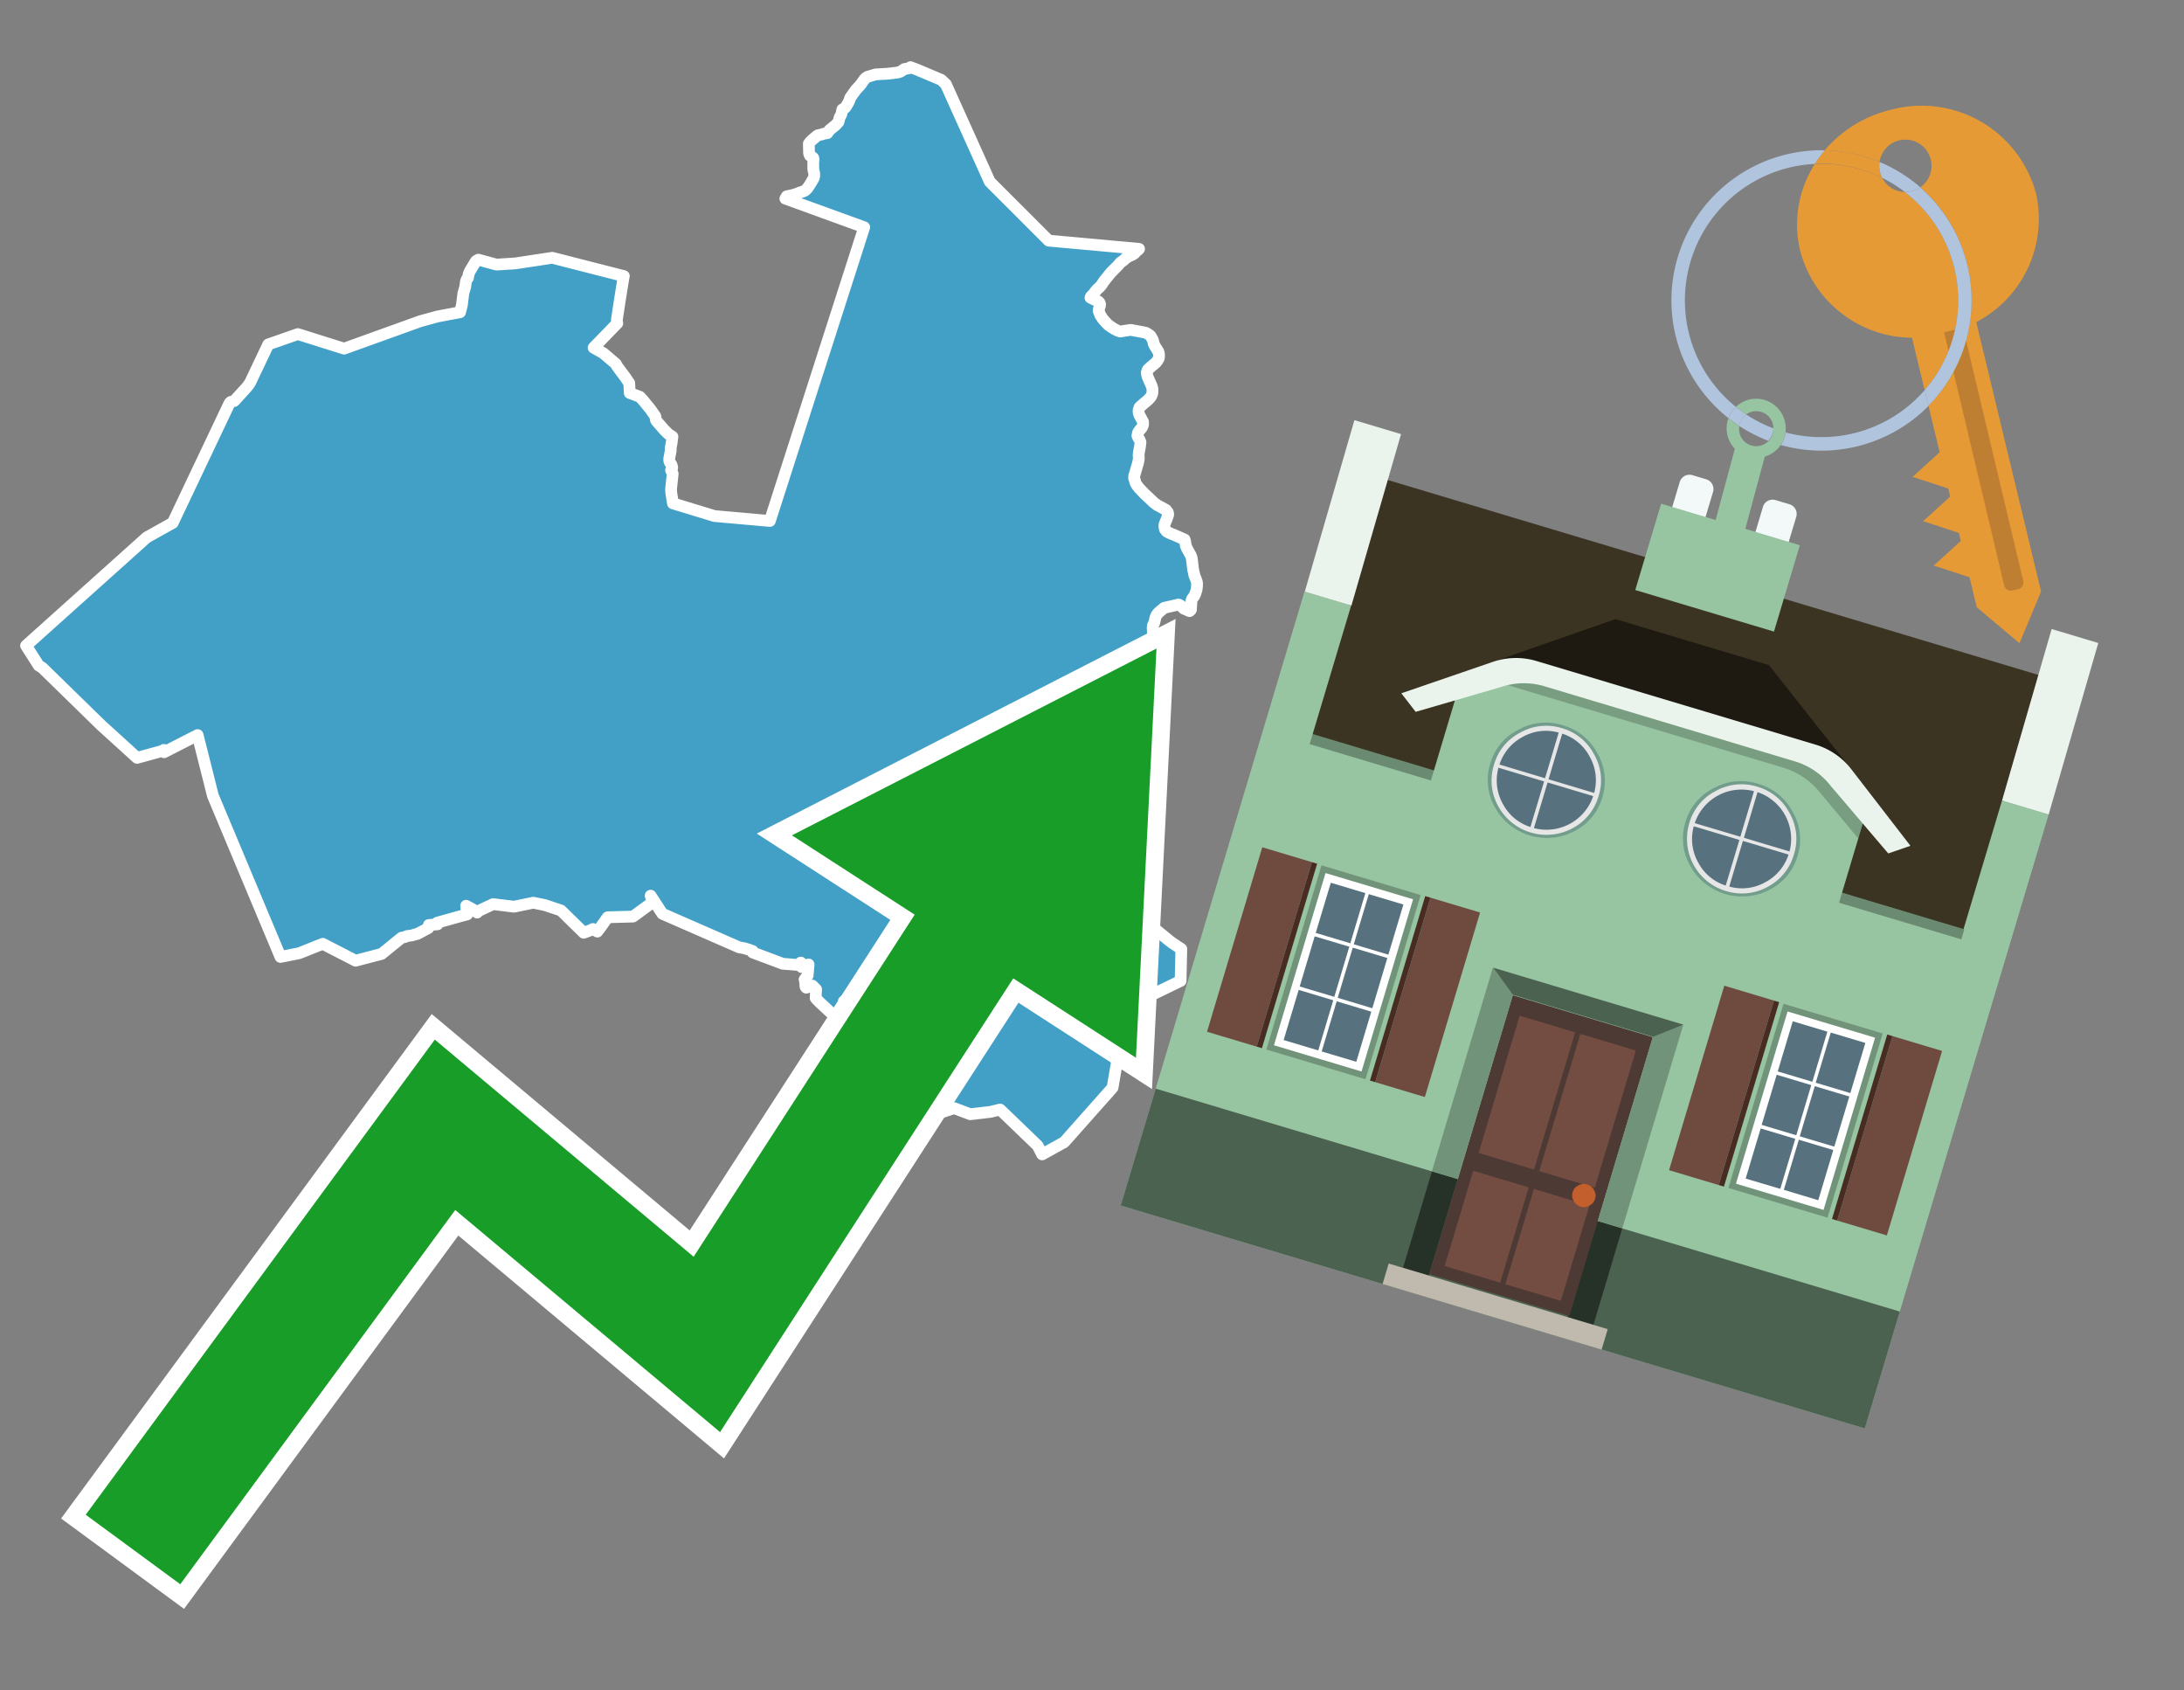 <svg id="Text" xmlns="http://www.w3.org/2000/svg" width="93.05" height="72" viewBox="0 0 93.05 72"><rect x="0" y="0" width="93.05" height="72" fill="#808080" stroke="none"/><polygon points="48.53,10.6 48.51,10.63 48.43,10.69 48.39,10.72 48.34,10.79 48.23,10.86 48.07,10.93 47.94,11.02 47.87,11.09 47.74,11.18 47.63,11.31 47.6,11.34 47.46,11.48 47.33,11.61 47.04,11.97 46.96,12.09 46.93,12.14 46.83,12.25 46.77,12.3 46.72,12.35 46.7,12.38 46.67,12.41 46.58,12.53 46.48,12.63 46.46,12.68 46.58,12.74 46.78,12.83 46.83,12.87 46.85,12.9 46.87,12.96 46.86,13.04 46.83,13.12 46.82,13.16 46.81,13.19 46.81,13.25 46.85,13.34 46.88,13.43 46.95,13.53 46.98,13.58 47.12,13.74 47.19,13.81 47.22,13.84 47.36,13.94 47.47,14.01 47.63,14.09 47.73,14.12 48.17,14.05 48.81,14.17 48.87,14.2 48.96,14.26 49,14.29 49.03,14.32 49.05,14.36 49.09,14.43 49.12,14.49 49.14,14.56 49.15,14.63 49.2,14.73 49.22,14.77 49.3,14.89 49.32,14.93 49.35,14.97 49.36,15.01 49.38,15.07 49.38,15.1 49.38,15.14 49.38,15.19 49.37,15.26 49.33,15.33 49.3,15.38 49.27,15.42 49.23,15.46 48.98,15.67 48.93,15.72 48.9,15.75 48.88,15.8 48.87,15.83 48.86,15.87 48.87,15.94 48.88,16 48.89,16.04 49.07,16.45 49.08,16.48 49.1,16.56 49.1,16.6 49.1,16.63 49.1,16.67 49.1,16.71 49.09,16.77 49.07,16.82 49.05,16.87 49.01,16.93 48.97,16.97 48.94,17.01 48.59,17.31 48.55,17.35 48.53,17.4 48.51,17.47 48.51,17.51 48.51,17.55 48.52,17.6 48.54,17.67 48.6,17.78 48.7,17.97 48.7,18.04 48.7,18.09 48.68,18.15 48.65,18.21 48.62,18.25 48.55,18.33 48.53,18.36 48.51,18.39 48.49,18.42 48.47,18.51 48.46,18.56 48.49,18.63 48.56,18.75 48.59,18.83 48.59,18.86 48.57,19.01 48.56,19.07 48.52,19.28 48.52,19.33 48.51,19.37 48.52,19.51 48.51,19.6 48.48,19.74 48.34,20.22 48.32,20.29 48.32,20.37 48.34,20.42 48.36,20.5 48.38,20.57 48.42,20.64 48.46,20.7 48.54,20.8 48.76,21.03 48.92,21.18 49.12,21.37 49.15,21.4 49.31,21.52 49.39,21.56 49.68,21.72 49.7,21.75 49.75,21.81 49.76,21.84 49.77,21.88 49.77,21.93 49.74,22.01 49.72,22.08 49.62,22.32 49.61,22.37 49.61,22.42 49.62,22.48 49.63,22.54 49.66,22.58 49.68,22.61 49.71,22.64 49.78,22.68 49.91,22.74 49.99,22.77 50.47,22.98 50.5,23.09 50.51,23.18 50.52,23.24 50.55,23.31 50.56,23.34 50.58,23.38 50.72,23.63 50.76,23.72 50.78,23.81 50.83,24.24 50.86,24.38 50.89,24.52 50.94,24.64 50.97,24.72 50.98,24.75 50.99,24.78 51,24.84 51,24.88 51,24.96 50.98,25.12 50.96,25.18 50.93,25.28 50.91,25.32 50.89,25.37 50.87,25.4 50.79,25.51 50.78,25.54 50.76,25.59 50.76,25.63 50.74,25.97 50.72,26 50.68,26.03 50.43,25.92 50.34,25.83 50.3,25.79 50.21,25.75 49.6,25.89 49.34,26.11 49.32,26.14 49.28,26.19 49.26,26.23 49.24,26.27 49.21,26.38 49.19,26.47 49.18,26.52 49.12,26.64 49.12,26.67 49.11,26.73 49.12,26.94 49.12,27.01 49.09,27.19 49,27.41 48.94,27.55 48.92,27.65 48.91,27.68 48.91,27.75 48.89,27.87 48.89,27.91 48.89,28 48.9,28.06 48.91,28.13 48.92,28.17 48.93,28.2 48.95,28.25 49,28.32 49.19,28.55 49.2,28.6 49.2,28.71 49.17,28.85 49.09,29.11 49.07,29.19 49.03,29.4 49.01,29.53 48.98,29.6 48.92,29.72 48.88,29.8 48.86,29.84 48.84,29.91 48.83,29.99 48.82,30.08 48.83,30.12 48.83,30.15 48.84,30.23 48.86,30.33 48.86,30.42 48.86,30.48 48.85,30.52 48.83,30.62 48.78,30.74 48.65,30.97 48.62,31.03 48.59,31.09 48.46,31.38 48.45,31.43 48.44,31.47 48.43,31.53 48.41,31.63 48.41,31.7 48.41,31.76 48.42,31.85 48.43,31.91 48.46,32.09 48.47,32.13 48.49,32.16 48.53,32.22 48.69,32.35 48.84,32.46 48.89,32.55 48.91,32.58 48.92,32.61 48.93,32.64 48.94,32.7 48.95,32.8 48.94,32.86 48.93,32.91 48.9,32.95 48.88,32.98 48.61,33.06 48.55,33.09 48.53,33.12 48.51,33.15 48.5,33.43 48.51,33.46 48.52,33.5 48.54,33.54 48.56,33.58 48.59,33.61 48.63,33.64 48.71,33.67 48.92,33.71 48.98,33.77 49.03,33.94 49.04,33.99 49.04,34.04 49.04,34.07 49.03,34.13 49.02,34.18 48.93,34.41 48.87,34.57 48.86,34.61 48.86,34.64 48.87,34.83 48.87,34.88 48.89,34.93 48.91,34.96 48.94,35 49.21,35.21 49.23,35.26 49.17,35.33 48.96,35.55 48.87,35.63 48.88,35.67 48.57,36.03 48.64,36.17 48.68,36.22 48.73,36.25 48.81,36.28 49.12,36.36 49.11,36.63 49.08,36.71 49.02,36.77 48.99,36.8 48.88,36.9 48.85,36.93 48.82,36.97 48.81,37.03 48.81,37.18 48.79,37.21 48.76,37.25 48.67,37.32 48.56,37.4 48.42,37.45 48.19,37.53 47.29,37.58 47.22,37.61 47.18,37.64 47.17,37.67 47.17,37.72 47.22,37.99 47.22,38.04 47.2,38.09 47.37,38.18 47.43,38.22 47.52,38.28 47.62,38.36 47.77,38.48 48.04,38.67 48.08,38.7 48.61,39.11 48.74,39.2 48.82,39.25 49.82,40.07 49.94,40.16 50.33,40.42 50.3,41.78 49,42.41 47.76,44.24 47.4,46.33 45.34,48.65 44.4,49.17 44.21,48.8 42.61,47.26 42.19,47.36 41.34,47.46 40.65,47.2 39.96,47.43 39.7,47.1 38.92,46.84 38.1,46.67 37.35,46.48 37.32,45.33 37.13,45.44 37.27,44.57 36.94,43.98 36.97,43.23 36.94,42.34 36.8,42.2 36.7,42.23 36.57,42.26 36.45,42.29 35.95,42.65 35.95,42.89 35.95,43.07 35.85,43.27 35.67,43.39 35.21,42.96 34.95,42.72 34.91,42.68 34.81,42.58 34.75,42.51 34.77,42.14 34.61,41.98 34.35,42.07 34.32,42.03 34.31,41.94 34.31,41.88 34.29,41.75 34.28,41.72 34.41,41.55 34.45,41.08 34.15,41.19 34.14,41.15 34.12,41 34.12,41.11 33.35,41.05 32.07,40.57 32.07,40.51 31.91,40.45 31.71,40.39 31.49,40.35 28.22,38.92 27.72,38.15 27.82,38.42 26.97,39.04 25.89,39.07 25.6,39.48 25.45,39.68 25.26,39.57 25.14,39.63 24.87,39.73 23.9,38.78 23.21,38.55 22.72,38.45 21.9,38.62 21.01,38.51 20.37,38.81 20.33,38.87 20.28,38.84 20.17,38.75 19.86,38.58 19.9,38.95 19.67,39.01 18.63,39.3 18.64,39.37 18.27,39.4 18.25,39.53 17.78,39.78 17.65,39.81 17.57,39.84 17.34,39.87 17.26,39.91 17.11,39.94 17.01,40.02 16.26,40.63 15.15,40.92 13.75,40.2 12.75,40.6 11.95,40.76 9.07,33.89 8.42,31.31 6.99,32.04 6.98,31.94 6.93,31.98 5.84,32.28 4.32,30.9 1.8,28.44 1.65,28.35 1.11,27.5 6.25,22.89 7.36,22.27 9.78,17.17 9.83,17.12 9.98,17.08 10.49,16.52 10.58,16.41 10.66,16.29 11.43,14.67 12.69,14.23 14.66,14.85 17.91,13.68 18.64,13.48 19.17,13.38 19.6,13.3 19.68,12.99 19.74,12.5 19.82,12.22 19.85,12 19.88,11.91 19.9,11.88 19.94,11.83 19.96,11.72 19.97,11.66 20.03,11.53 20.26,11.15 20.28,11.12 20.38,11.06 21.15,11.27 21.95,11.22 23.53,10.98 26.58,11.76 26.57,11.8 26.53,12.03 26.41,12.78 26.28,13.63 26.29,13.71 26.3,13.77 25.29,14.81 25.7,15.04 26.24,15.5 26.28,15.58 26.32,15.64 26.67,16.11 26.72,16.19 26.81,16.32 26.83,16.74 27.26,16.9 27.39,17.04 27.71,17.43 27.92,17.73 27.94,17.87 27.96,17.92 28.29,18.3 28.47,18.48 28.65,18.6 28.61,18.9 28.57,19.1 28.58,19.18 28.51,19.55 28.52,19.65 28.53,19.68 28.6,19.78 28.62,19.83 28.64,19.91 28.63,19.96 28.62,19.99 28.59,20.03 28.65,20.15 28.66,20.18 28.59,20.84 28.6,20.99 28.62,21.12 28.67,21.44 30.44,21.98 32.8,22.19 36.82,9.68 33.46,8.46 33.52,8.36 33.76,8.31 33.96,8.25 34.05,8.21 34.2,8.16 34.28,8.13 34.33,8.09 34.37,8.05 34.4,8.02 34.54,7.81 34.65,7.62 34.67,7.58 34.68,7.55 34.69,7.49 34.69,7.46 34.69,7.38 34.66,7.27 34.65,7.17 34.65,6.88 34.66,6.85 34.66,6.8 34.66,6.76 34.65,6.73 34.62,6.7 34.51,6.63 34.49,6.59 34.48,6.56 34.47,6.53 34.46,6.12 34.53,6.03 34.58,5.98 34.79,5.8 34.85,5.76 35,5.73 35.08,5.7 35.25,5.67 35.27,5.64 35.3,5.6 35.33,5.55 35.6,5.33 35.69,5.23 35.72,5.2 35.74,5.13 35.77,5.01 35.84,4.88 35.85,4.85 35.89,4.66 35.95,4.63 35.99,4.6 36.03,4.56 36.08,4.48 36.14,4.38 36.2,4.25 36.22,4.17 36.24,4.14 36.34,4 36.47,3.82 36.63,3.65 36.7,3.56 36.85,3.35 36.9,3.31 36.96,3.27 37.14,3.22 37.3,3.17 37.81,3.14 38.24,3.09 38.34,3.06 38.4,3.03 38.53,2.94 38.72,2.91 38.79,2.86 39.08,2.97 40.1,3.4 40.3,3.59 42.17,7.74 44.68,10.25 " fill="#42a0c7" stroke="#fff" stroke-linejoin="round" stroke-width="0.5"/><polygon points="49.272 27.624 33.741 35.58 38.97 38.959 29.553 53.529 18.525 44.281 3.652 64.518 7.681 67.479 19.396 51.538 30.678 60.999 43.169 41.673 48.398 45.053 49.272 27.624" fill="none" stroke="#fff" stroke-miterlimit="10" stroke-width="1.5"/><polygon points="49.272 27.624 33.741 35.58 38.97 38.959 29.553 53.529 18.525 44.281 3.652 64.518 7.681 67.479 19.396 51.538 30.678 60.999 43.169 41.673 48.398 45.053 49.272 27.624" fill="#179d28"/><path d="M80.19,7.577a1.16,1.16,0,0,1-.094-.251,1.114,1.114,0,0,1-.018-.429A6.367,6.367,0,0,0,77.743,6.4a5.269,5.269,0,0,0-.423.577c.1,0,.192-.007.288-.007A5.794,5.794,0,0,1,80.19,7.577Z" fill="#e69a35"/><path d="M77.608,6.4A6.394,6.394,0,0,0,73.64,17.81a1.26,1.26,0,0,1,.317-.48A5.821,5.821,0,0,1,77.32,6.981a5.269,5.269,0,0,1,.423-.577Z" fill="#b0c4de"/><path d="M84.2,13.72a4.962,4.962,0,0,0,2.545-5.48,5.047,5.047,0,0,0-6.179-3.566A5.322,5.322,0,0,0,77.743,6.4a6.367,6.367,0,0,1,2.335.493,1.114,1.114,0,1,1,1.736,1.084,6.392,6.392,0,0,1,.347,9.3l.479,1.985-.438.4-.716.648.92.3.6.2.082.341-.438.4-.716.648.92.3.605.2.082.341-.438.4-.716.649.92.3.605.2.307,1.274,1.821,1.534.921-2.2Z" fill="#e69a35"/><path d="M81.154,8.179a1.115,1.115,0,0,1-.964-.6,5.794,5.794,0,0,0-2.582-.6c-.1,0-.192,0-.288.007a4.783,4.783,0,0,0-.625,3.685,4.962,4.962,0,0,0,4.765,3.715L82,16.617a5.82,5.82,0,0,0-.846-8.438Z" fill="#e69a35"/><path d="M74.1,18.142a6.386,6.386,0,0,0,1.232.63.73.73,0,0,0,.224-.527h0a5.783,5.783,0,0,1-1.159-.593A.733.733,0,0,0,74.1,18.142Z" fill="#b0c4de"/><path d="M74.4,17.652q-.228-.152-.44-.322a1.26,1.26,0,0,0-.317.48c.148.117.3.228.46.332A.733.733,0,0,1,74.4,17.652Z" fill="#b0c4de"/><path d="M74.824,16.984a1.257,1.257,0,0,0-.867.346c.141.114.288.222.44.322a.731.731,0,0,1,1.159.593h0a.732.732,0,1,1-1.463,0,.7.7,0,0,1,.007-.1c-.158-.1-.312-.215-.46-.332a1.258,1.258,0,0,0,.273,1.3l-.979,3.635,1.275.341.98-3.639a1.266,1.266,0,0,0,.681-.5,1.249,1.249,0,0,0,.2-.538,1.328,1.328,0,0,0,.012-.168A1.262,1.262,0,0,0,74.824,16.984Z" fill="#97c4a1"/><path d="M85.974,25.1l-.226.053a.3.3,0,0,1-.362-.223l-2.56-10.777.81-.193L86.2,24.736A.3.3,0,0,1,85.974,25.1Z" fill="#bf7f32"/><path d="M80.1,7.326a1.16,1.16,0,0,0,.094.251,5.833,5.833,0,0,1,.964.6,1.137,1.137,0,0,0,.287-.031,1.108,1.108,0,0,0,.373-.167A6.371,6.371,0,0,0,80.078,6.9,1.114,1.114,0,0,0,80.1,7.326Z" fill="#b0c4de"/><path d="M77.608,18.618a5.836,5.836,0,0,1-1.534-.2,1.24,1.24,0,0,1-.2.537,6.4,6.4,0,0,0,6.291-1.666L82,16.617A5.807,5.807,0,0,1,77.608,18.618Z" fill="#b0c4de"/><path d="M81.814,7.981a1.108,1.108,0,0,1-.373.167,1.137,1.137,0,0,1-.287.031A5.82,5.82,0,0,1,82,16.617l.161.667a6.392,6.392,0,0,0-.347-9.3Z" fill="#b0c4de"/><polygon points="83.79 39.753 55.78 31.364 58.988 20.404 86.964 28.783 83.79 39.753 83.79 39.753" fill="#3c3422" fill-rule="evenodd"/><polygon points="81.705 53.32 87.284 34.692 85.297 34.097 83.656 39.575 55.926 31.269 57.567 25.791 55.579 25.196 47.746 51.348 79.451 60.844 81.705 53.32" fill="#97c4a1" fill-rule="evenodd"/><rect x="69.522" y="21.148" width="0.444" height="28.983" transform="translate(15.592 92.226) rotate(-73.326)" opacity="0.3"/><polygon points="87.284 34.692 85.297 34.097 87.411 26.793 89.398 27.388 87.284 34.692 87.284 34.692" fill="#eaf3ec" fill-rule="evenodd"/><polygon points="57.578 25.794 55.591 25.199 57.705 17.896 59.692 18.491 57.578 25.794 57.578 25.794" fill="#eaf3ec" fill-rule="evenodd"/><polygon points="79.451 60.844 80.943 55.865 49.238 46.369 47.747 51.348 79.451 60.844 79.451 60.844" fill="#4c6251" fill-rule="evenodd"/><path d="M71.566,20.528l-.522,1.743,1.418.425.523-1.744a.432.432,0,0,0-.289-.536l-.593-.177A.431.431,0,0,0,71.566,20.528Z" fill="#f3f9f8" fill-rule="evenodd"/><path d="M75.111,21.589l-.522,1.743,1.418.425.522-1.743a.43.43,0,0,0-.289-.536l-.593-.178A.43.43,0,0,0,75.111,21.589Z" fill="#f3f9f8" fill-rule="evenodd"/><polygon points="75.368 28.329 68.829 26.37 63.807 28.121 78.733 32.591 75.368 28.329" fill="#1e1a11"/><polygon points="78.248 32.422 64.442 28.287 62.236 28.998 60.064 36.247 77.453 41.455 79.651 34.116 78.248 32.422" fill="#97c4a1"/><path d="M77.74,32.516S65.088,28.725,65,28.7l-.938.43,11.892,3.562a3.175,3.175,0,0,1,1.532,1l1.685,2.02.327-1.09Z" fill-rule="evenodd" opacity="0.2"/><path d="M77.35,31.716,65.458,28.154a3.041,3.041,0,0,0-1.854.037l-3.9,1.339.611.79,3.626-1.054a3.045,3.045,0,0,1,1.855-.037l10.673,3.2A3.028,3.028,0,0,1,78,33.477l2.45,2.874.945-.325-2.518-3.26A3.036,3.036,0,0,0,77.35,31.716Z" fill="#eaf3ec"/><polygon points="76.683 23.223 70.773 21.453 69.671 25.132 75.581 26.902 76.683 23.223 76.683 23.223" fill="#97c4a1" fill-rule="evenodd"/><g id="Symbol_9_0_Layer2_0_MEMBER_8_MEMBER_21_MEMBER_0_FILL" data-name="Symbol 9 0 Layer2 0 MEMBER 8 MEMBER 21 MEMBER 0 FILL"><path d="M66.584,30.892a2.39,2.39,0,0,0-1.891.189,2.317,2.317,0,0,0-1.2,1.448A2.345,2.345,0,0,0,63.7,34.4a2.528,2.528,0,0,0,3.367,1.008,2.339,2.339,0,0,0,1.2-1.447,2.313,2.313,0,0,0-.208-1.87A2.394,2.394,0,0,0,66.584,30.892Z" fill="#729d8c"/></g><g id="Symbol_9_0_Layer2_0_MEMBER_8_MEMBER_21_MEMBER_1_FILL" data-name="Symbol 9 0 Layer2 0 MEMBER 8 MEMBER 21 MEMBER 1 FILL"><path d="M66.547,31.016a2.241,2.241,0,0,0-1.769.185,2.213,2.213,0,0,0-1.127,1.376,2.239,2.239,0,0,0,.185,1.768,2.341,2.341,0,0,0,3.145.942,2.234,2.234,0,0,0,1.126-1.376,2.207,2.207,0,0,0-.185-1.768A2.237,2.237,0,0,0,66.547,31.016Z" fill="#e6e6e6"/></g><g id="Symbol_9_0_Layer2_0_MEMBER_8_MEMBER_21_MEMBER_2_MEMBER_0_FILL" data-name="Symbol 9 0 Layer2 0 MEMBER 8 MEMBER 21 MEMBER 2 MEMBER 0 FILL"><path d="M65.787,33.284,63.843,32.7a2.036,2.036,0,0,0,.186,1.539,2.015,2.015,0,0,0,1.175.986Z" fill="#58717f"/></g><g id="Symbol_9_0_Layer2_0_MEMBER_8_MEMBER_21_MEMBER_2_MEMBER_1_FILL" data-name="Symbol 9 0 Layer2 0 MEMBER 8 MEMBER 21 MEMBER 2 MEMBER 1 FILL"><path d="M65.827,33.148l.582-1.944a2.01,2.01,0,0,0-1.523.178,2.037,2.037,0,0,0-1,1.183Z" fill="#58717f"/></g><g id="Symbol_9_0_Layer2_0_MEMBER_8_MEMBER_21_MEMBER_2_MEMBER_2_FILL" data-name="Symbol 9 0 Layer2 0 MEMBER 8 MEMBER 21 MEMBER 2 MEMBER 2 FILL"><path d="M67.878,33.91l-1.943-.582-.582,1.944a2.1,2.1,0,0,0,2.525-1.362Z" fill="#58717f"/></g><g id="Symbol_9_0_Layer2_0_MEMBER_8_MEMBER_21_MEMBER_2_MEMBER_3_FILL" data-name="Symbol 9 0 Layer2 0 MEMBER 8 MEMBER 21 MEMBER 2 MEMBER 3 FILL"><path d="M66.558,31.249l-.582,1.943,1.943.582a2.031,2.031,0,0,0-.186-1.539A2.009,2.009,0,0,0,66.558,31.249Z" fill="#58717f"/></g><g id="Symbol_9_0_Layer2_0_MEMBER_8_MEMBER_21_MEMBER_0_FILL-2" data-name="Symbol 9 0 Layer2 0 MEMBER 8 MEMBER 21 MEMBER 0 FILL"><path d="M74.9,33.384a2.4,2.4,0,0,0-1.891.189,2.316,2.316,0,0,0-1.2,1.448,2.341,2.341,0,0,0,.209,1.87A2.527,2.527,0,0,0,75.387,37.9a2.345,2.345,0,0,0,1.2-1.447,2.314,2.314,0,0,0-.209-1.87A2.389,2.389,0,0,0,74.9,33.384Z" fill="#729d8c"/></g><g id="Symbol_9_0_Layer2_0_MEMBER_8_MEMBER_21_MEMBER_1_FILL-2" data-name="Symbol 9 0 Layer2 0 MEMBER 8 MEMBER 21 MEMBER 1 FILL"><path d="M74.867,33.508a2.239,2.239,0,0,0-1.768.185,2.21,2.21,0,0,0-1.127,1.376,2.316,2.316,0,0,0,1.564,2.883,2.261,2.261,0,0,0,1.765-.173A2.237,2.237,0,0,0,76.428,36.4a2.209,2.209,0,0,0-.185-1.769A2.239,2.239,0,0,0,74.867,33.508Z" fill="#e6e6e6"/></g><g id="Symbol_9_0_Layer2_0_MEMBER_8_MEMBER_21_MEMBER_2_MEMBER_0_FILL-2" data-name="Symbol 9 0 Layer2 0 MEMBER 8 MEMBER 21 MEMBER 2 MEMBER 0 FILL"><path d="M74.107,35.776l-1.943-.582a2.031,2.031,0,0,0,.186,1.539,2.009,2.009,0,0,0,1.175.986Z" fill="#58717f"/></g><g id="Symbol_9_0_Layer2_0_MEMBER_8_MEMBER_21_MEMBER_2_MEMBER_1_FILL-2" data-name="Symbol 9 0 Layer2 0 MEMBER 8 MEMBER 21 MEMBER 2 MEMBER 1 FILL"><path d="M74.148,35.64,74.73,33.7a2.1,2.1,0,0,0-2.525,1.362Z" fill="#58717f"/></g><g id="Symbol_9_0_Layer2_0_MEMBER_8_MEMBER_21_MEMBER_2_MEMBER_2_FILL-2" data-name="Symbol 9 0 Layer2 0 MEMBER 8 MEMBER 21 MEMBER 2 MEMBER 2 FILL"><path d="M76.2,36.4l-1.943-.582-.582,1.944a2.015,2.015,0,0,0,1.523-.178A2.036,2.036,0,0,0,76.2,36.4Z" fill="#58717f"/></g><g id="Symbol_9_0_Layer2_0_MEMBER_8_MEMBER_21_MEMBER_2_MEMBER_3_FILL-2" data-name="Symbol 9 0 Layer2 0 MEMBER 8 MEMBER 21 MEMBER 2 MEMBER 3 FILL"><path d="M74.879,33.741,74.3,35.684l1.943.582a2.1,2.1,0,0,0-1.361-2.525Z" fill="#58717f"/></g><polygon points="51.426 43.946 53.542 44.58 55.896 36.723 53.78 36.089 51.426 43.946 51.426 43.946" fill="#6e4a3f" fill-rule="evenodd"/><polygon points="53.542 44.58 53.764 44.647 56.117 36.789 55.896 36.723 53.542 44.58 53.542 44.58" fill="#482b22" fill-rule="evenodd"/><polygon points="60.706 46.726 58.59 46.092 60.943 38.235 63.059 38.868 60.706 46.726 60.706 46.726" fill="#6e4a3f" fill-rule="evenodd"/><polygon points="58.59 46.092 58.368 46.026 60.722 38.168 60.943 38.235 58.59 46.092 58.59 46.092" fill="#482b22" fill-rule="evenodd"/><rect x="53.146" y="39.209" width="8.19" height="4.408" transform="translate(1.145 84.365) rotate(-73.326)" fill="#719379"/><polygon points="60.205 38.304 56.474 37.187 54.277 44.522 58.008 45.639 60.205 38.304 60.205 38.304" fill="#fff" fill-rule="evenodd"/><path d="M59.792,38.527l-.64,2.136-1.474-.442.639-2.135,1.475.441Zm-1.621-.485-.64,2.136-1.474-.442L56.7,37.6l1.474.442Zm-2.158,1.84,1.475.441-.64,2.136-1.474-.441.639-2.136Zm-.683,2.282,1.474.441-.639,2.136L54.69,44.3l.64-2.135Zm.981,2.621.639-2.136,1.475.442-.64,2.135-1.474-.441Zm2.158-1.84L56.994,42.5l.64-2.136,1.474.442-.639,2.136Z" fill="#58717f" fill-rule="evenodd"/><polygon points="80.39 52.621 78.274 51.988 80.628 44.13 82.743 44.764 80.39 52.621 80.39 52.621" fill="#6e4a3f" fill-rule="evenodd"/><polygon points="78.274 51.988 78.053 51.921 80.406 44.064 80.628 44.13 78.274 51.988 78.274 51.988" fill="#482b22" fill-rule="evenodd"/><polygon points="71.111 49.842 73.227 50.476 75.58 42.619 73.464 41.985 71.111 49.842 71.111 49.842" fill="#6e4a3f" fill-rule="evenodd"/><polygon points="73.227 50.476 73.448 50.542 75.802 42.685 75.58 42.619 73.227 50.476 73.227 50.476" fill="#482b22" fill-rule="evenodd"/><rect x="72.83" y="45.105" width="8.19" height="4.408" transform="translate(9.534 107.426) rotate(-73.326)" fill="#719379"/><polygon points="76.159 43.083 79.889 44.2 77.692 51.535 73.962 50.418 76.159 43.083 76.159 43.083" fill="#fff" fill-rule="evenodd"/><path d="M76.381,43.5l1.475.442-.64,2.135-1.475-.441.64-2.136ZM78,43.981l1.474.442-.64,2.136-1.474-.442L78,43.981Zm.791,2.724-.64,2.135L76.679,48.4l.64-2.136,1.474.442Zm-.684,2.282-.639,2.135L76,50.68l.64-2.135,1.474.442Zm-2.26,1.65L74.375,50.2l.639-2.135,1.475.441-.64,2.136Zm-.791-2.724.64-2.135,1.474.441-.639,2.136-1.475-.442Z" fill="#58717f" fill-rule="evenodd"/><polygon points="67.888 56.431 69.118 52.323 68.019 51.994 66.789 56.102 67.888 56.431 67.888 56.431" fill="#263128" fill-rule="evenodd"/><polygon points="60.877 54.331 62.108 50.223 61.007 49.894 59.776 54.002 60.877 54.331 60.877 54.331" fill="#263128" fill-rule="evenodd"/><g id="Symbol_9_0_Layer2_0_MEMBER_8_MEMBER_12_MEMBER_0_FILL" data-name="Symbol 9 0 Layer2 0 MEMBER 8 MEMBER 12 MEMBER 0 FILL"><path d="M70.418,44.178l-5.965-1.786L60.9,54.27l5.964,1.786Z" fill="#4e3a34"/></g><g id="Symbol_9_0_Layer2_0_MEMBER_8_MEMBER_12_MEMBER_1_MEMBER_0_FILL" data-name="Symbol 9 0 Layer2 0 MEMBER 8 MEMBER 12 MEMBER 1 MEMBER 0 FILL"><path d="M65.358,49.815l1.75-5.843-2.363-.708L63,49.107Z" fill="#744d42"/></g><g id="Symbol_9_0_Layer2_0_MEMBER_8_MEMBER_12_MEMBER_1_MEMBER_1_FILL" data-name="Symbol 9 0 Layer2 0 MEMBER 8 MEMBER 12 MEMBER 1 MEMBER 1 FILL"><path d="M67.331,44.039l-1.75,5.842,2.364.708,1.75-5.842Z" fill="#744d42"/></g><g id="Symbol_9_0_Layer2_0_MEMBER_8_MEMBER_12_MEMBER_2_MEMBER_0_FILL" data-name="Symbol 9 0 Layer2 0 MEMBER 8 MEMBER 12 MEMBER 2 MEMBER 0 FILL"><path d="M63.915,54.633l1.215-4.058-2.363-.707-1.215,4.057Z" fill="#744d42"/></g><g id="Symbol_9_0_Layer2_0_MEMBER_8_MEMBER_12_MEMBER_2_MEMBER_1_FILL" data-name="Symbol 9 0 Layer2 0 MEMBER 8 MEMBER 12 MEMBER 2 MEMBER 1 FILL"><path d="M66.5,55.407l1.215-4.057-2.363-.708L64.138,54.7Z" fill="#744d42"/></g><g id="Symbol_9_0_Layer2_0_MEMBER_8_MEMBER_13_FILL" data-name="Symbol 9 0 Layer2 0 MEMBER 8 MEMBER 13 FILL"><path d="M67.959,51.058a.439.439,0,0,0-.045-.367.487.487,0,0,0-.669-.2.445.445,0,0,0-.239.282.457.457,0,0,0,.041.378.481.481,0,0,0,.293.242.459.459,0,0,0,.377-.042A.453.453,0,0,0,67.959,51.058Z" fill="#c35e2d"/></g><g id="Symbol_9_0_Layer2_0_MEMBER_8_MEMBER_14_FILL" data-name="Symbol 9 0 Layer2 0 MEMBER 8 MEMBER 14 FILL"><path d="M64.557,42.047l-.951-.833-2.6,8.68,1.1.329Z" fill="#719379"/></g><g id="Symbol_9_0_Layer2_0_MEMBER_8_MEMBER_15_FILL" data-name="Symbol 9 0 Layer2 0 MEMBER 8 MEMBER 15 FILL"><path d="M71.718,43.643l-1.2.19L68.072,52.01l1.046.313Z" fill="#719379"/></g><g id="Symbol_9_0_Layer2_0_MEMBER_8_MEMBER_16_FILL" data-name="Symbol 9 0 Layer2 0 MEMBER 8 MEMBER 16 FILL"><path d="M63.627,41.22l.836,1.156,5.961,1.786,1.294-.519Z" fill="#4c6251"/></g><polygon points="58.905 54.69 59.166 53.819 68.498 56.614 68.237 57.485 58.905 54.69 58.905 54.69" fill="#c0b9ad" fill-rule="evenodd"/></svg>